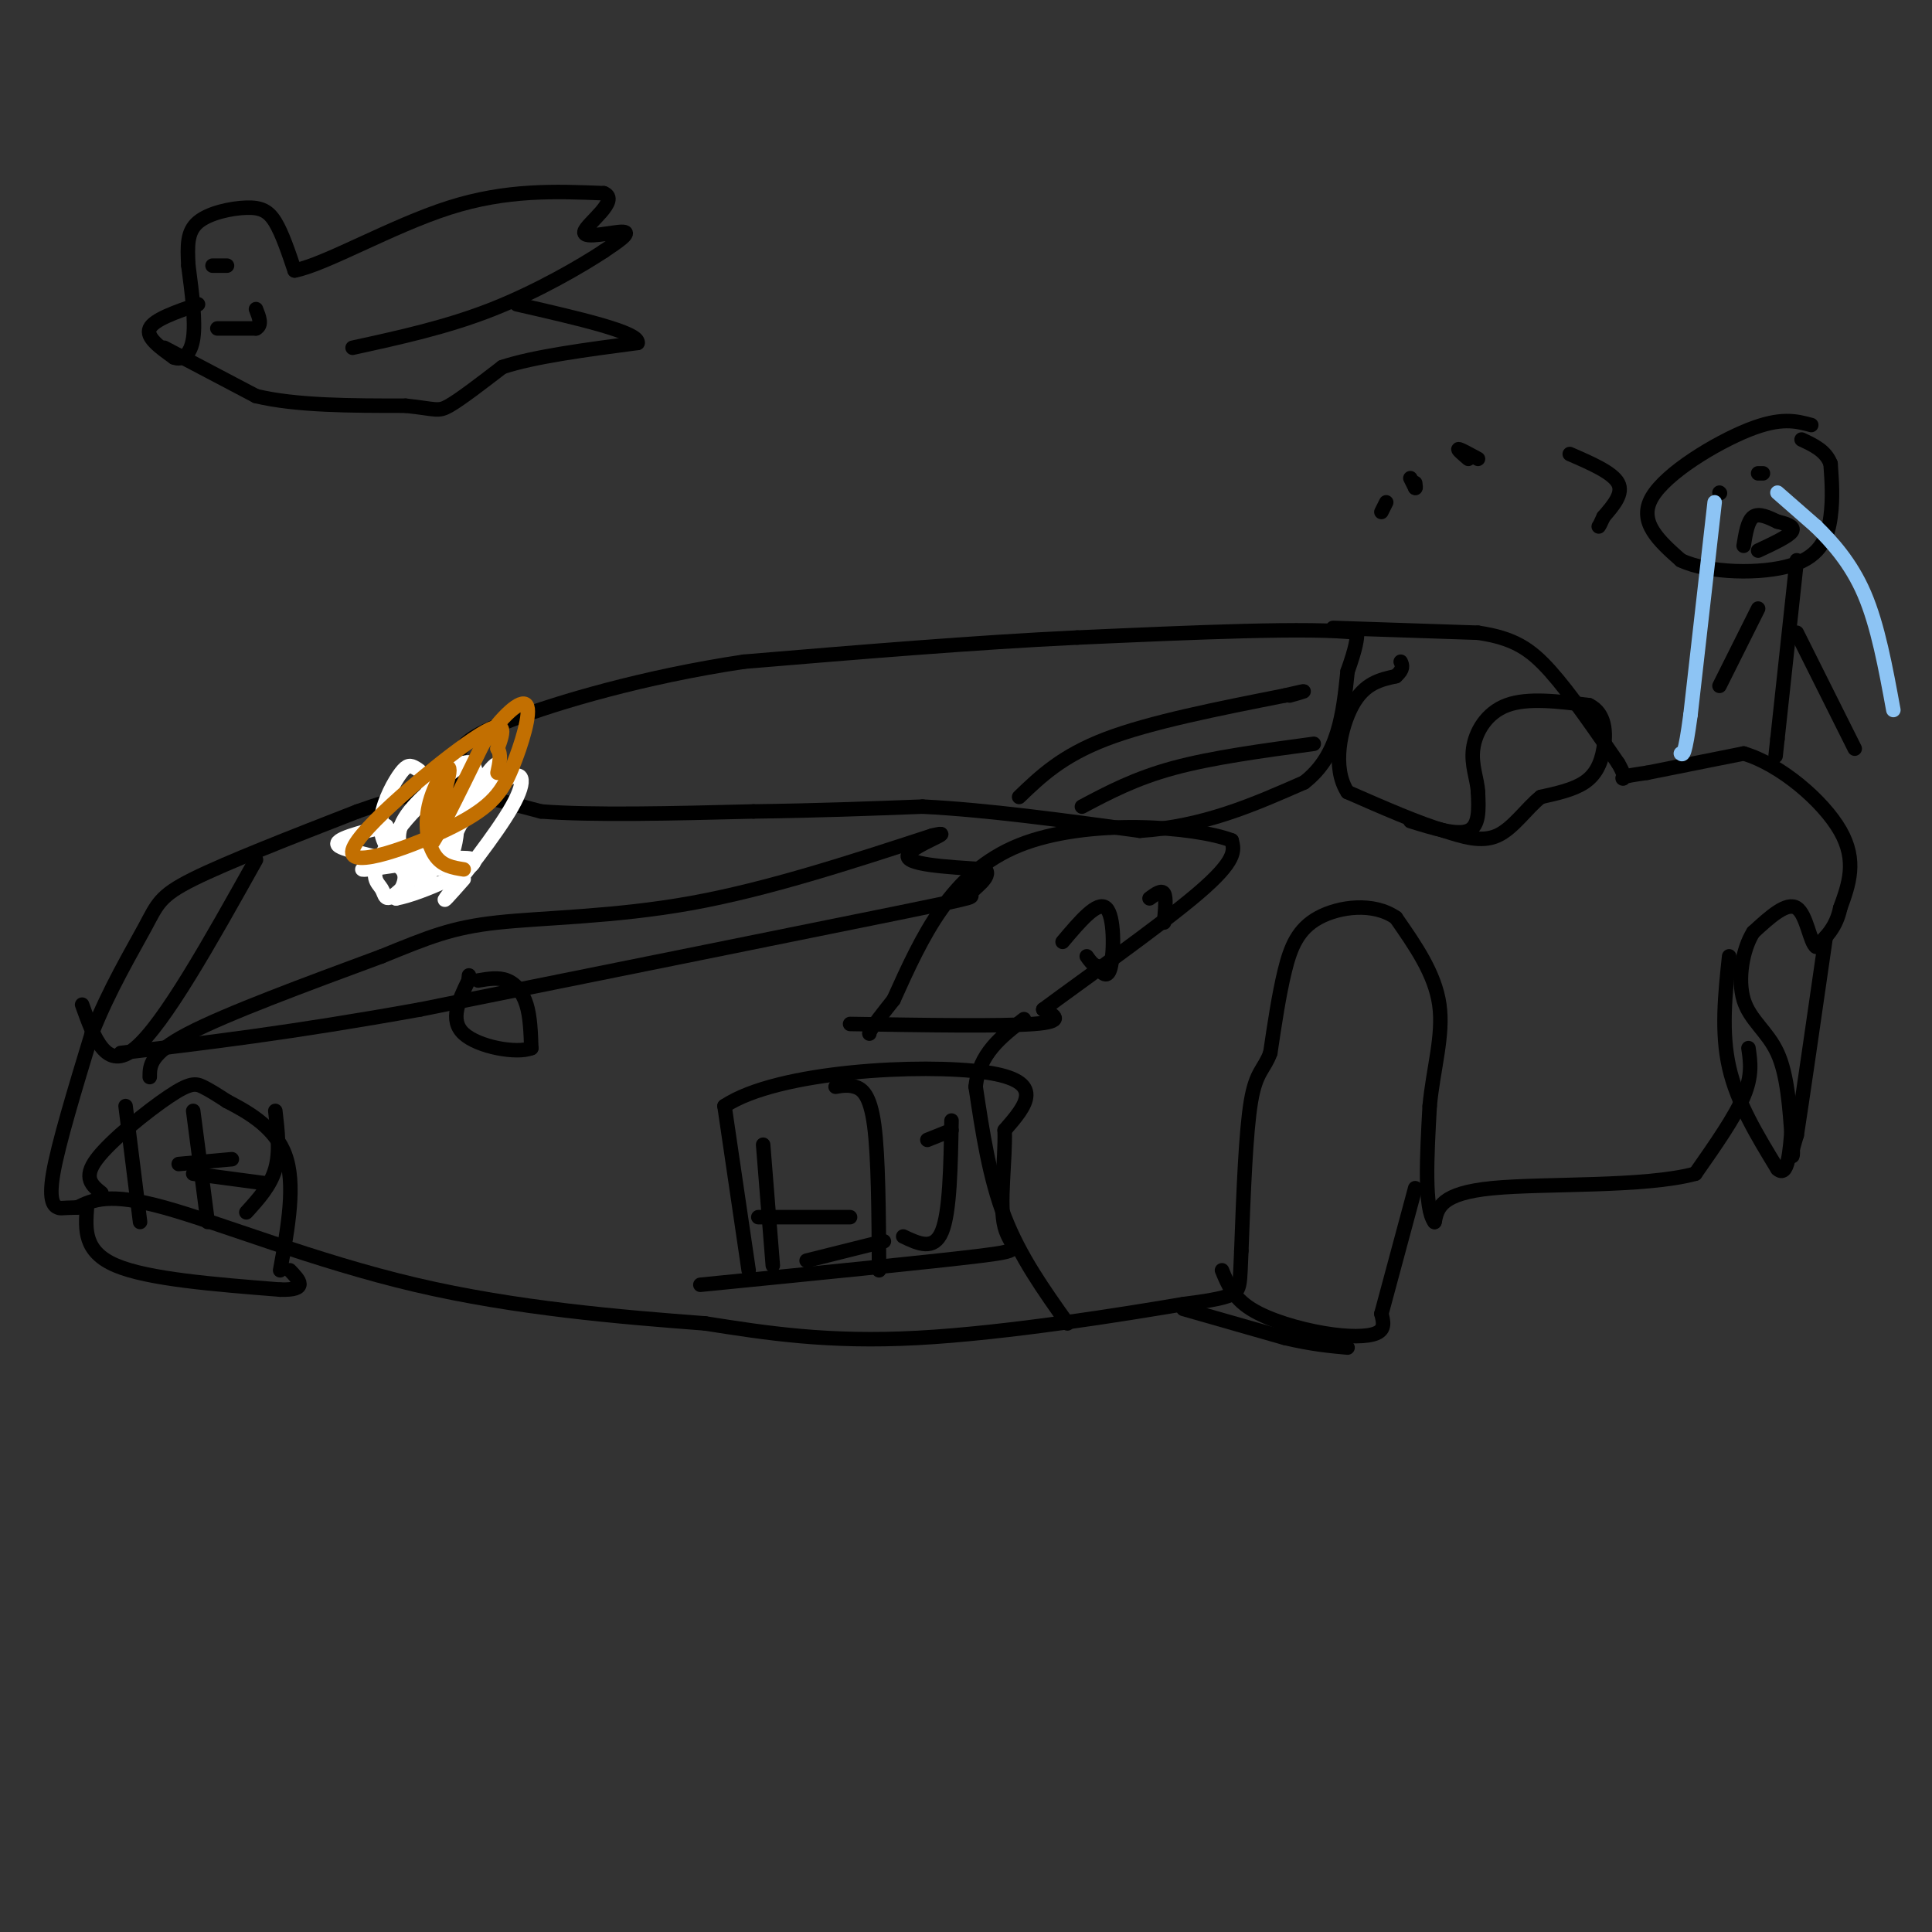 <svg viewBox='0 0 400 400' version='1.1' xmlns='http://www.w3.org/2000/svg' xmlns:xlink='http://www.w3.org/1999/xlink'><rect x="0" y="0" width="400" height="400" fill="#333333" stroke="none"/><g fill='none' stroke='#000000' stroke-width='3' stroke-linecap='round' stroke-linejoin='round'><path d='M93,163c0.000,0.000 19.000,5.000 19,5'/><path d='M112,168c10.500,0.833 27.250,0.417 44,0'/><path d='M156,168c13.167,-0.167 24.083,-0.583 35,-1'/><path d='M191,167c13.333,0.667 29.167,2.833 45,5'/><path d='M236,172c13.167,-0.833 23.583,-5.417 34,-10'/><path d='M270,162c7.167,-5.500 8.083,-14.250 9,-23'/><path d='M279,139c1.833,-5.167 1.917,-6.583 2,-8'/><path d='M281,131c-9.333,-1.167 -33.667,-0.083 -58,1'/><path d='M223,132c-21.167,1.000 -45.083,3.000 -69,5'/><path d='M154,137c-20.911,3.133 -38.689,8.467 -48,12c-9.311,3.533 -10.156,5.267 -11,7'/><path d='M95,156c-4.022,2.422 -8.578,4.978 -8,6c0.578,1.022 6.289,0.511 12,0'/><path d='M276,130c0.000,0.000 30.000,1.000 30,1'/><path d='M306,131c7.378,1.089 10.822,3.311 15,8c4.178,4.689 9.089,11.844 14,19'/><path d='M335,158c2.178,3.667 0.622,3.333 1,3c0.378,-0.333 2.689,-0.667 5,-1'/><path d='M341,160c4.167,-0.833 12.083,-2.417 20,-4'/><path d='M361,156c7.556,2.222 16.444,9.778 20,16c3.556,6.222 1.778,11.111 0,16'/><path d='M381,188c-0.833,4.000 -2.917,6.000 -5,8'/><path d='M376,196c-1.267,-0.756 -1.933,-6.644 -4,-8c-2.067,-1.356 -5.533,1.822 -9,5'/><path d='M363,193c-2.226,3.500 -3.292,9.750 -2,14c1.292,4.250 4.940,6.500 7,11c2.060,4.500 2.530,11.250 3,18'/><path d='M371,236c0.422,3.644 -0.022,3.756 0,3c0.022,-0.756 0.511,-2.378 1,-4'/><path d='M372,235c1.167,-7.500 3.583,-24.250 6,-41'/><path d='M358,198c-0.833,7.833 -1.667,15.667 0,23c1.667,7.333 5.833,14.167 10,21'/><path d='M368,242c2.167,2.000 2.583,-3.500 3,-9'/><path d='M362,217c0.417,2.833 0.833,5.667 -1,10c-1.833,4.333 -5.917,10.167 -10,16'/><path d='M351,243c-10.356,2.844 -31.244,1.956 -42,3c-10.756,1.044 -11.378,4.022 -12,7'/><path d='M297,253c-2.167,-2.833 -1.583,-13.417 -1,-24'/><path d='M296,229c0.689,-7.600 2.911,-14.600 2,-21c-0.911,-6.400 -4.956,-12.200 -9,-18'/><path d='M289,190c-4.631,-3.238 -11.708,-2.333 -16,0c-4.292,2.333 -5.798,6.095 -7,11c-1.202,4.905 -2.101,10.952 -3,17'/><path d='M263,218c-1.267,3.489 -2.933,3.711 -4,10c-1.067,6.289 -1.533,18.644 -2,31'/><path d='M257,259c-0.311,6.733 -0.089,8.067 -2,9c-1.911,0.933 -5.956,1.467 -10,2'/><path d='M245,270c-11.822,2.000 -36.378,6.000 -55,7c-18.622,1.000 -31.311,-1.000 -44,-3'/><path d='M146,274c-17.500,-1.321 -39.250,-3.125 -60,-8c-20.750,-4.875 -40.500,-12.821 -52,-16c-11.500,-3.179 -14.750,-1.589 -18,0'/><path d='M16,250c-3.536,0.071 -3.375,0.250 -4,0c-0.625,-0.250 -2.036,-0.929 -1,-7c1.036,-6.071 4.518,-17.536 8,-29'/><path d='M19,214c3.536,-9.036 8.375,-17.125 11,-22c2.625,-4.875 3.036,-6.536 10,-10c6.964,-3.464 20.482,-8.732 34,-14'/><path d='M74,168c8.833,-3.167 13.917,-4.083 19,-5'/><path d='M253,263c1.161,2.839 2.321,5.679 6,8c3.679,2.321 9.875,4.125 15,5c5.125,0.875 9.179,0.821 11,0c1.821,-0.821 1.411,-2.411 1,-4'/><path d='M286,272c1.333,-5.000 4.167,-15.500 7,-26'/><path d='M245,271c0.000,0.000 21.000,6.000 21,6'/><path d='M266,277c5.667,1.333 9.333,1.667 13,2'/><path d='M18,250c-0.333,4.583 -0.667,9.167 6,12c6.667,2.833 20.333,3.917 34,5'/><path d='M58,267c6.000,0.167 4.000,-1.917 2,-4'/><path d='M21,247c-1.940,-1.565 -3.881,-3.131 -1,-7c2.881,-3.869 10.583,-10.042 15,-13c4.417,-2.958 5.548,-2.702 7,-2c1.452,0.702 3.226,1.851 5,3'/><path d='M47,228c3.489,1.844 9.711,4.956 12,11c2.289,6.044 0.644,15.022 -1,24'/><path d='M26,229c0.000,0.000 3.000,24.000 3,24'/><path d='M40,230c0.000,0.000 3.000,23.000 3,23'/><path d='M57,230c0.500,4.250 1.000,8.500 0,12c-1.000,3.500 -3.500,6.250 -6,9'/><path d='M37,241c0.000,0.000 11.000,-1.000 11,-1'/><path d='M40,243c0.000,0.000 15.000,2.000 15,2'/><path d='M155,263c0.000,0.000 -5.000,-34.000 -5,-34'/><path d='M150,229c11.044,-7.378 41.156,-8.822 54,-7c12.844,1.822 8.422,6.911 4,12'/><path d='M208,234c0.226,6.095 -1.208,15.333 0,20c1.208,4.667 5.060,4.762 -5,6c-10.060,1.238 -34.030,3.619 -58,6'/><path d='M158,237c0.000,0.000 2.000,25.000 2,25'/><path d='M173,225c1.267,-0.222 2.533,-0.444 4,0c1.467,0.444 3.133,1.556 4,8c0.867,6.444 0.933,18.222 1,30'/><path d='M197,232c-0.167,9.500 -0.333,19.000 -2,23c-1.667,4.000 -4.833,2.500 -8,1'/><path d='M192,236c0.000,0.000 5.000,-2.000 5,-2'/><path d='M157,252c0.000,0.000 19.000,0.000 19,0'/><path d='M167,261c0.000,0.000 16.000,-4.000 16,-4'/><path d='M99,203c2.111,-0.356 4.222,-0.711 6,0c1.778,0.711 3.222,2.489 4,5c0.778,2.511 0.889,5.756 1,9'/><path d='M110,217c-3.000,1.222 -11.000,-0.222 -14,-3c-3.000,-2.778 -1.000,-6.889 1,-11'/><path d='M97,203c0.167,-1.833 0.083,-0.917 0,0'/><path d='M176,212c15.667,0.250 31.333,0.500 38,0c6.667,-0.500 4.333,-1.750 2,-3'/><path d='M216,209c7.111,-5.311 23.889,-17.089 32,-24c8.111,-6.911 7.556,-8.956 7,-11'/><path d='M255,174c-7.533,-2.911 -29.867,-4.689 -44,1c-14.133,5.689 -20.067,18.844 -26,32'/><path d='M185,207c-5.167,6.500 -5.083,6.750 -5,7'/><path d='M221,274c-4.917,-6.917 -9.833,-13.833 -13,-22c-3.167,-8.167 -4.583,-17.583 -6,-27'/><path d='M202,225c0.667,-6.833 5.333,-10.417 10,-14'/><path d='M220,195c3.622,-4.289 7.244,-8.578 9,-7c1.756,1.578 1.644,9.022 1,12c-0.644,2.978 -1.822,1.489 -3,0'/><path d='M227,200c-0.833,-0.333 -1.417,-1.167 -2,-2'/><path d='M238,186c1.250,-0.917 2.500,-1.833 3,-1c0.500,0.833 0.250,3.417 0,6'/><path d='M53,178c-9.500,17.000 -19.000,34.000 -25,39c-6.000,5.000 -8.500,-2.000 -11,-9'/><path d='M31,223c0.000,-2.417 0.000,-4.833 8,-9c8.000,-4.167 24.000,-10.083 40,-16'/><path d='M79,198c9.833,-3.988 14.417,-5.958 24,-7c9.583,-1.042 24.167,-1.155 40,-4c15.833,-2.845 32.917,-8.423 50,-14'/><path d='M193,173c5.956,-1.422 -4.156,2.022 -5,4c-0.844,1.978 7.578,2.489 16,3'/><path d='M204,180c1.512,1.595 -2.708,4.083 -3,5c-0.292,0.917 3.345,0.262 -15,4c-18.345,3.738 -58.673,11.869 -99,20'/><path d='M87,209c-26.833,4.833 -44.417,6.917 -62,9'/><path d='M211,165c4.417,-4.250 8.833,-8.500 18,-12c9.167,-3.500 23.083,-6.250 37,-9'/><path d='M266,144c6.333,-1.500 3.667,-0.750 1,0'/><path d='M224,167c5.500,-2.917 11.000,-5.833 19,-8c8.000,-2.167 18.500,-3.583 29,-5'/><path d='M292,170c4.833,1.500 9.667,3.000 12,2c2.333,-1.000 2.167,-4.500 2,-8'/><path d='M306,164c-0.131,-2.738 -1.458,-5.583 -1,-9c0.458,-3.417 2.702,-7.405 7,-9c4.298,-1.595 10.649,-0.798 17,0'/><path d='M329,146c3.440,1.655 3.542,5.792 3,9c-0.542,3.208 -1.726,5.488 -4,7c-2.274,1.512 -5.637,2.256 -9,3'/><path d='M319,165c-2.911,2.289 -5.689,6.511 -9,8c-3.311,1.489 -7.156,0.244 -11,-1'/><path d='M299,172c-5.167,-1.500 -12.583,-4.750 -20,-8'/><path d='M279,164c-3.289,-4.978 -1.511,-13.422 1,-18c2.511,-4.578 5.756,-5.289 9,-6'/><path d='M289,140c1.667,-1.500 1.333,-2.250 1,-3'/><path d='M41,63c-4.583,1.583 -9.167,3.167 -10,5c-0.833,1.833 2.083,3.917 5,6'/><path d='M36,74c1.711,0.711 3.489,-0.511 4,-4c0.511,-3.489 -0.244,-9.244 -1,-15'/><path d='M39,55c-0.225,-4.161 -0.287,-7.064 2,-9c2.287,-1.936 6.923,-2.906 10,-3c3.077,-0.094 4.593,0.687 6,3c1.407,2.313 2.703,6.156 4,10'/><path d='M61,56c6.311,-1.200 20.089,-9.200 32,-13c11.911,-3.800 21.956,-3.400 32,-3'/><path d='M125,40c3.524,1.393 -3.667,6.375 -4,8c-0.333,1.625 6.190,-0.107 8,0c1.810,0.107 -1.095,2.054 -4,4'/><path d='M125,52c-4.444,2.933 -13.556,8.267 -23,12c-9.444,3.733 -19.222,5.867 -29,8'/><path d='M34,72c0.000,0.000 19.000,10.000 19,10'/><path d='M53,82c8.333,2.000 19.667,2.000 31,2'/><path d='M84,84c6.333,0.667 6.667,1.333 9,0c2.333,-1.333 6.667,-4.667 11,-8'/><path d='M104,76c6.500,-2.167 17.250,-3.583 28,-5'/><path d='M132,71c0.500,-2.167 -12.250,-5.083 -25,-8'/></g>
<g fill='none' stroke='#FFFFFF' stroke-width='3' stroke-linecap='round' stroke-linejoin='round'><path d='M80,171c-5.556,1.400 -11.111,2.800 -10,4c1.111,1.200 8.889,2.200 12,4c3.111,1.800 1.556,4.400 0,7'/><path d='M82,186c5.083,-0.893 17.792,-6.625 16,-8c-1.792,-1.375 -18.083,1.607 -22,2c-3.917,0.393 4.542,-1.804 13,-4'/><path d='M89,176c0.555,1.439 -4.558,7.038 -7,9c-2.442,1.962 -2.212,0.288 -3,-1c-0.788,-1.288 -2.593,-2.191 0,-7c2.593,-4.809 9.583,-13.526 13,-13c3.417,0.526 3.262,10.293 1,14c-2.262,3.707 -6.631,1.353 -11,-1'/><path d='M82,177c-2.588,-1.445 -3.557,-4.557 -3,-8c0.557,-3.443 2.641,-7.218 4,-9c1.359,-1.782 1.993,-1.573 3,-1c1.007,0.573 2.386,1.510 3,6c0.614,4.490 0.464,12.533 0,16c-0.464,3.467 -1.240,2.356 -3,0c-1.760,-2.356 -4.503,-5.959 -3,-10c1.503,-4.041 7.251,-8.521 13,-13'/><path d='M96,158c2.829,-1.014 3.402,2.951 1,9c-2.402,6.049 -7.779,14.182 -7,12c0.779,-2.182 7.714,-14.678 11,-19c3.286,-4.322 2.923,-0.471 -1,5c-3.923,5.471 -11.407,12.563 -14,15c-2.593,2.437 -0.297,0.218 2,-2'/><path d='M88,178c3.595,-3.939 11.582,-12.788 16,-16c4.418,-3.212 5.266,-0.788 2,5c-3.266,5.788 -10.648,14.939 -13,18c-2.352,3.061 0.324,0.030 3,-3'/></g>
<g fill='none' stroke='#C26F01' stroke-width='3' stroke-linecap='round' stroke-linejoin='round'><path d='M96,180c-2.252,-0.357 -4.504,-0.715 -6,-3c-1.496,-2.285 -2.236,-6.499 -1,-11c1.236,-4.501 4.448,-9.289 4,-6c-0.448,3.289 -4.557,14.654 -4,15c0.557,0.346 5.778,-10.327 11,-21'/><path d='M100,154c3.846,-5.703 7.961,-9.461 9,-8c1.039,1.461 -0.998,8.140 -3,13c-2.002,4.860 -3.970,7.901 -12,12c-8.030,4.099 -22.124,9.258 -21,5c1.124,-4.258 17.464,-17.931 25,-23c7.536,-5.069 6.268,-1.535 5,2'/><path d='M103,155c0.833,1.167 0.417,3.083 0,5'/></g>
<g fill='none' stroke='#000000' stroke-width='3' stroke-linecap='round' stroke-linejoin='round'><path d='M44,55c0.000,0.000 3.000,0.000 3,0'/><path d='M45,68c0.000,0.000 8.000,0.000 8,0'/><path d='M53,68c1.333,-0.667 0.667,-2.333 0,-4'/><path d='M375,88c-3.133,-0.844 -6.267,-1.689 -13,1c-6.733,2.689 -17.067,8.911 -20,14c-2.933,5.089 1.533,9.044 6,13'/><path d='M348,116c5.655,2.702 16.792,2.958 23,1c6.208,-1.958 7.488,-6.131 8,-10c0.512,-3.869 0.256,-7.435 0,-11'/><path d='M379,96c-1.000,-2.667 -3.500,-3.833 -6,-5'/><path d='M356,102c0.000,0.000 0.100,0.100 0.1,0.1'/><path d='M364,98c0.000,0.000 1.000,0.000 1,0'/><path d='M361,113c0.417,-2.583 0.833,-5.167 2,-6c1.167,-0.833 3.083,0.083 5,1'/><path d='M368,108c1.756,0.422 3.644,0.978 3,2c-0.644,1.022 -3.822,2.511 -7,4'/><path d='M372,116c0.000,0.000 -4.000,37.000 -4,37'/><path d='M368,153c-0.667,6.167 -0.333,3.083 0,0'/><path d='M372,131c0.000,0.000 12.000,24.000 12,24'/><path d='M364,126c0.000,0.000 -8.000,16.000 -8,16'/><path d='M325,94c4.417,1.917 8.833,3.833 10,6c1.167,2.167 -0.917,4.583 -3,7'/><path d='M332,107c-0.667,1.500 -0.833,1.750 -1,2'/><path d='M286,106c0.000,0.000 1.000,-2.000 1,-2'/><path d='M292,99c0.000,0.000 1.000,2.000 1,2'/><path d='M293,101c0.167,0.167 0.083,-0.417 0,-1'/><path d='M304,95c-1.167,-1.000 -2.333,-2.000 -2,-2c0.333,0.000 2.167,1.000 4,2'/></g>
<g fill='none' stroke='#8DC4F4' stroke-width='3' stroke-linecap='round' stroke-linejoin='round'><path d='M355,104c0.000,0.000 -5.000,44.000 -5,44'/><path d='M350,148c-1.167,8.667 -1.583,8.333 -2,8'/><path d='M368,102c0.000,0.000 8.000,7.000 8,7'/><path d='M376,109c3.200,3.133 7.200,7.467 10,14c2.800,6.533 4.400,15.267 6,24'/></g>
</svg>